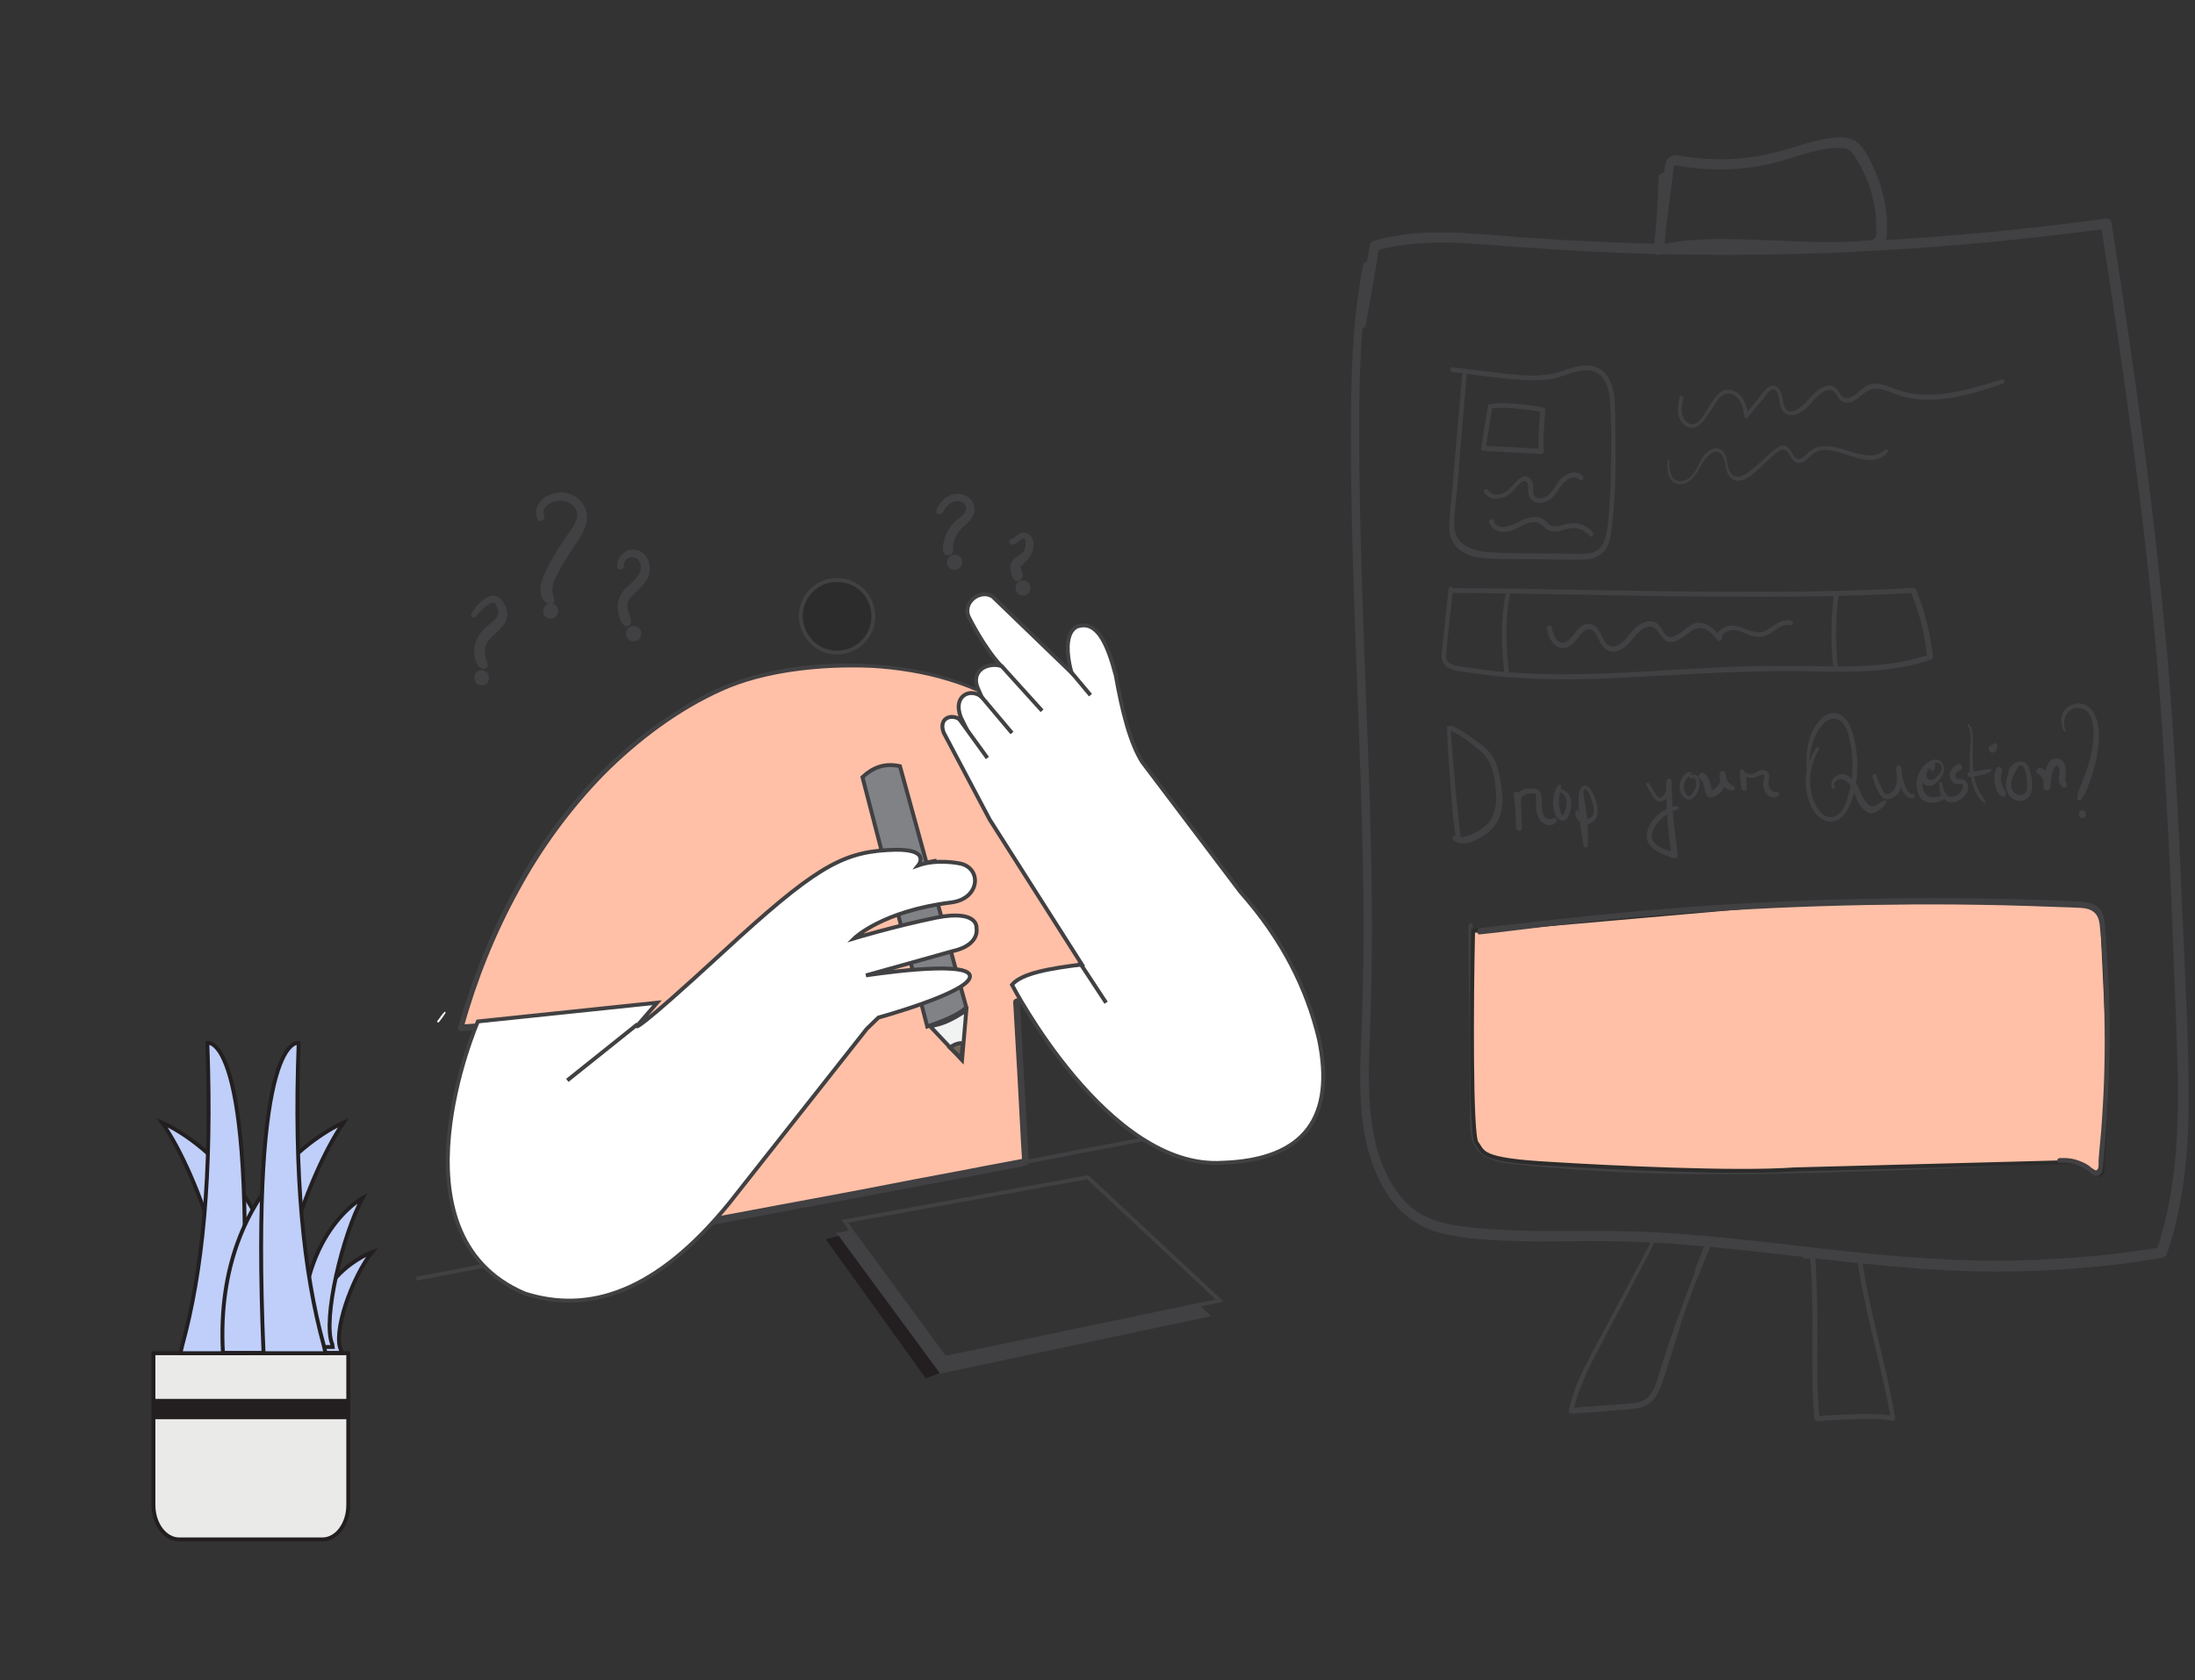 <?xml version="1.0" encoding="utf-8"?>
<!-- Generator: Adobe Illustrator 23.1.0, SVG Export Plug-In . SVG Version: 6.00 Build 0)  -->
<svg version="1.1" id="Layer_1" xmlns="http://www.w3.org/2000/svg" xmlns:xlink="http://www.w3.org/1999/xlink" x="0px" y="0px"
	 viewBox="0 0 562.2 430.5" style="enable-background:new 0 0 562.2 430.5;" xml:space="preserve">
<rect x="0" y="0" width="562.2" height="430.5" fill="#333333" stroke="none"/>
<style type="text/css">
	.st0{fill:none;stroke:#414042;stroke-miterlimit:10;}
	.st1{fill:#414042;}
	.st2{fill:#FFC0A7;stroke:#2C2C2C;}
	.st3{fill:#FFFFFF;}
	.st4{fill:#FFC0A7;}
	.st5{fill:#FFFFFF;stroke:#414042;stroke-miterlimit:10;}
	.st6{fill:#808285;stroke:#414042;stroke-miterlimit:10;}
	.st7{fill:#F1F2F2;stroke:#414042;stroke-miterlimit:10;}
	.st8{fill:#726658;stroke:#414042;stroke-miterlimit:10;}
	.st9{fill:#2C2C2C;stroke:#414042;stroke-miterlimit:10;}
	.st10{fill:#231F20;}
	.st11{fill:#EAEBE8;stroke:#231F20;stroke-miterlimit:10;}
	.st12{fill:#BFCFFA;stroke:#231F20;stroke-miterlimit:10;}
	.st13{display:none;fill:none;stroke:#2C2C2C;}
</style>
<g>
	<path class="st0" d="M106.7,327.6l193.9-37.2"/>
	<path class="st1" d="M349.1,68c-2.8,14.4-3.1,29.2-3.1,43.7c0,14.8,0.4,29.7,0.9,44.4c1,29.9,2.6,59.7,2.3,89.5
		c-0.1,7.3-0.3,14.6-0.6,22c-0.3,6.6-0.4,13.3,0.4,19.8c1.5,11.9,6.9,25,19.6,28.4c6.8,1.8,14.2,2,21.2,2.2c7.4,0.2,14.8-0.1,22.1,0
		c14.7,0.1,29.1,1.7,43.6,3.3c14.7,1.7,29.4,3.5,44.1,4.2c14.7,0.7,29.3,0.1,43.8-1.7c3.5-0.4,7.1-1,10.7-1.6
		c0.4-0.1,0.7-0.5,0.9-0.9c5.3-15.5,5.9-32.1,5.5-48.4c-0.4-17.4-1.4-34.8-2.1-52.2c-0.8-17.7-1.8-35.3-3.3-52.9
		c-1.6-17.5-3.5-34.9-5.8-52.4c-2.3-17.4-4.8-34.7-7.5-52c-0.3-2.2-0.7-4.3-1-6.5c-0.1-0.7-0.9-1-1.5-0.9
		c-24.6,3.4-49.4,5.5-74.1,6.3c-24.7,0.8-49.5,0.3-74.1-1.4c-13.1-0.9-26.5-2.9-39.3,0.8c-0.4,0.1-0.8,0.5-0.9,0.9
		c-1.2,6.6-2.4,13.4-3.5,20c-0.3,1.6,2.1,2.2,2.4,0.7c1.2-6.6,2.4-13.4,3.5-20c-0.3,0.3-0.6,0.6-0.9,0.9c11.5-3.2,23.4-1.9,35.2-1
		c12.3,0.9,24.6,1.6,37,1.9c24.7,0.6,49.5-0.1,74-2.1c13.8-1.1,27.5-2.6,41-4.4c-0.5-0.3-1-0.6-1.5-0.9
		c5.4,34.6,10.4,69.3,13.7,104.1c3.2,34.6,4.4,69.4,5.7,104.1c0.7,18.3,0.8,37.1-5.2,54.6c0.3-0.3,0.6-0.6,0.9-0.9
		c-14.4,2.4-28.9,3.4-43.4,3.4c-14.5-0.1-28.8-1.5-43.1-3.1c-14.4-1.7-28.7-3.4-43-4.2c-14.5-0.8-28.9,0.3-43.2-0.9
		c-6.4-0.5-13.8-1.1-18.9-5.4c-4.7-3.9-7.5-9.9-9.1-15.8c-1.6-6.2-1.9-12.8-1.9-19.2c0.1-6.8,0.5-13.8,0.6-20.5
		c0.7-29.4-0.7-58.6-1.8-87.9c-0.5-14.6-1-29.3-1.2-43.9c-0.1-14.4-0.3-29,1.3-43.2c0.4-3.4,0.9-6.9,1.6-10.4
		C351.7,67.1,349.4,66.4,349.1,68z"/>
	<path class="st1" d="M424.8,45.5c-0.2,6.2-0.5,12.4-1.3,18.6c-0.2,1.6,2.3,1.6,2.5,0c0.7-5.4,1.4-11,2.1-16.4
		c0.2-1.4,0.4-2.8,0.5-4.1c0-0.4,0-1,0.3-1.2c0.4-0.2,1.4,0.2,1.8,0.2c2.7,0.5,5.4,0.7,8.1,0.8c5.5,0.2,11.2-0.5,16.5-1.9
		c5.2-1.4,10.5-3.7,16-3.6c1.2,0,2.2,0.2,3,1.2c0.9,1,1.5,2.3,2.2,3.4c1.2,2.3,2.2,4.6,2.9,7.2c0.7,2.5,1.1,5,1.1,7.6
		c0,1,0.3,2.8-0.1,3.5c-0.5,0.9-2,0.8-2.9,0.9c-8.4,0.7-16.9,0.1-25.3-0.2c-9.3-0.3-18.8-0.8-27.9,1.4c-1.6,0.4-0.9,2.8,0.7,2.4
		c8.8-2.2,18.2-1.6,27.3-1.4c4.8,0.1,9.8,0.4,14.7,0.4c4.1,0.1,8.5,0.2,12.7-0.5c1-0.2,2-0.5,2.7-1.3c0.9-1,0.9-2.5,0.9-3.7
		c0.1-2.8-0.2-5.4-0.8-8.1c-0.6-2.8-1.5-5.4-2.7-7.9c-1-2.2-2.3-5-4.3-6.5c-2.1-1.5-5.1-1.1-7.5-0.8c-3,0.4-5.9,1.4-8.8,2.3
		c-5.8,1.8-11.7,2.9-17.8,3c-3.4,0-6.8-0.2-10.3-0.8c-1.1-0.2-2.4-0.5-3.4,0.2c-1.2,0.7-1.2,2.3-1.4,3.4c-0.9,6.8-1.7,13.7-2.6,20.4
		c0.8,0,1.7,0,2.5,0c0.7-6.1,1.1-12.4,1.3-18.6C427.3,43.9,424.8,43.9,424.8,45.5z"/>
	<path class="st1" d="M374.5,96.1c-0.6,6.5-1.1,13.1-1.7,19.5c-0.3,3.1-0.5,6.3-0.8,9.5c-0.3,3-0.7,6.1-0.8,9.3
		c-0.1,2.3,0.4,4.4,2.1,6c1.5,1.4,3.4,2.1,5.3,2.4c2.3,0.4,4.6,0.4,6.9,0.4c3.1,0,6.3,0.1,9.5,0.1c3.1,0,6.4,0.1,9.6,0.1
		c2.3,0,4.7-0.3,6.3-2.2c1.4-1.7,1.7-3.8,1.9-5.9c0.4-3.1,0.6-6.2,0.8-9.4c0.3-6.4,0.2-13,0.1-19.4c-0.1-3.8,0-9-3.4-11.6
		c-2.1-1.6-4.7-1.5-7.2-0.8c-1.5,0.4-3,1-4.4,1.4c-1.8,0.4-3.5,0.6-5.3,0.7c-3.5,0.1-7-0.4-10.5-0.8c-3.6-0.4-7.2-0.9-10.9-1.3
		c-0.8-0.1-0.8,1.2,0,1.2c5.7,0.7,11.5,1.6,17.2,2c2.7,0.2,5.3,0.2,8-0.2c2.6-0.4,4.9-1.6,7.5-2.1c2.5-0.5,4.9,0.1,6.2,2.4
		c1.1,1.8,1.4,3.9,1.5,5.9c0.4,5.5,0.3,11.2,0.2,16.7c0,2.9-0.1,5.8-0.3,8.6c-0.2,2.8-0.3,5.6-0.9,8.3c-0.5,2.7-1.9,4.6-4.7,4.9
		c-2.7,0.3-5.5,0-8.2,0c-5.5-0.1-11.1,0.1-16.6-0.3c-4.3-0.2-9.3-1.6-9.4-6.7c-0.1-3,0.4-6.2,0.7-9.4c0.3-3.2,0.6-6.5,0.8-9.8
		c0.6-6.6,1.1-13.4,1.7-20C375.7,95.3,374.5,95.3,374.5,96.1z"/>
	<path class="st1" d="M371.8,151.9c30.8,0.2,61.5,1.4,92.4,0.9c8.6-0.1,17.2-0.4,25.7-0.9c-0.2-0.2-0.4-0.3-0.6-0.5
		c2.3,5.4,3.7,11.1,4.3,16.9c0.2-0.2,0.3-0.4,0.5-0.6c-8.5,2.9-17.6,3.2-26.6,3c-9.3-0.1-18.4-0.2-27.7,0.3
		c-18.7,0.9-37.6,2.8-56.3,1c-2.7-0.3-5.2-0.6-7.9-1c-1.2-0.2-2.5-0.3-3.5-0.7c-1.5-0.5-1.9-1.6-1.7-3c0.5-5.4,1.2-10.9,1.8-16.4
		c0.1-0.8-1.2-0.8-1.2,0c-0.5,5-1.1,10.2-1.6,15.2c-0.2,1.7-0.5,3.4,1,4.6c1.5,1.2,3.9,1.3,5.8,1.6c9.6,1.5,19.3,1.9,29,1.7
		c9.9-0.2,19.7-0.9,29.6-1.4c9.7-0.5,19.5-0.8,29.2-0.6c10.3,0.2,20.8,0.4,30.6-3c0.2-0.1,0.5-0.3,0.5-0.6
		c-0.6-5.9-2.1-11.8-4.3-17.3c-0.1-0.2-0.3-0.5-0.6-0.5c-30.8,1.7-61.5,0.9-92.3,0.4c-8.6-0.2-17.2-0.3-25.8-0.3
		C371,150.7,371,151.9,371.8,151.9z"/>
	<path class="st1" d="M385.6,152.3c-1.3,6.6-1,13.7-0.3,20.3c0.1,0.8,1.3,0.8,1.2,0c-0.7-6.6-1.1-13.6,0.2-20.1
		C386.9,151.7,385.7,151.4,385.6,152.3z"/>
	<path class="st1" d="M469.7,152.5c-0.8,6.3-0.8,12.7-0.1,19c0.1,0.8,1.3,0.8,1.2,0c-0.7-6.3-0.7-12.7,0.1-19
		C471.2,151.6,469.8,151.6,469.7,152.5z"/>
	<path class="st1" d="M396.2,161c0.3,1.6,0.9,3.5,2.4,4.5c1.2,0.8,2.7,0.7,3.8-0.2c1.3-0.9,2-2.4,3.1-3.4c1.6-1.5,2.9-0.4,3.6,1.2
		c0.7,1.4,1.3,2.9,2.8,3.6c1.8,0.8,3.6-0.3,4.9-1.5c1.7-1.6,2.9-4,5.3-4.6c2.6-0.6,2.9,2.9,4.7,3.6c2.2,1,4.2-0.9,5.8-2.1
		c1.3-1,2.7-1.6,4.2-0.9c1.3,0.6,2.3,1.8,3.1,2.8c0.3,0.4,1.1,0.1,1.1-0.4c-0.1-1.9,2.4-2.3,3.7-2.1c1.8,0.3,3.2,1.4,5,1.6
		c1.6,0.2,3-0.3,4.2-1.1c1.4-0.9,2.9-2.3,4.6-1.8c0.8,0.2,1.1-1,0.3-1.2c-1.8-0.5-3.2,0.4-4.7,1.4c-0.9,0.6-1.8,1.2-2.8,1.5
		c-1.3,0.3-2.7-0.2-3.8-0.6c-1.8-0.7-3.4-1.4-5.3-0.8c-1.4,0.5-2.6,1.5-2.6,3c0.4-0.1,0.7-0.3,1.1-0.4c-1.3-1.5-2.8-3.1-4.8-3.5
		c-2.2-0.4-3.6,1.1-5.2,2.3c-1.1,0.8-2.7,1.9-3.9,0.9c-0.8-0.6-1.1-1.7-1.7-2.4c-1.2-1.5-3-1.5-4.6-0.7c-2,1-3,2.9-4.5,4.4
		c-0.9,0.8-2.2,1.8-3.4,1.5c-1-0.3-1.5-1.2-2-2c-0.7-1.3-1.2-2.8-2.6-3.5c-1.2-0.6-2.4-0.2-3.3,0.6c-1.3,1.1-2.1,2.9-3.4,3.6
		c-2.5,1.5-3.6-2.1-3.9-3.8C397.3,160,396.1,160.3,396.2,161z"/>
	<path class="st1" d="M381.1,104c-0.6,3.5-1.2,7.1-1.7,10.7c-0.1,0.4,0.2,0.8,0.6,0.8c4.9,0.3,9.8,0.6,14.8,0.8
		c0.3,0,0.6-0.3,0.6-0.6c-0.2-3.5,0.1-7.1,0.4-10.7c0-0.3-0.2-0.6-0.5-0.6c-2.2-0.4-4.3-0.7-6.5-0.9c-2.4-0.2-4.7-0.4-7.1,0
		c-0.8,0.1-0.8,1.4,0,1.2c2.3-0.3,4.6-0.2,6.9,0c2.2,0.2,4.2,0.5,6.4,0.8c-0.2-0.2-0.3-0.4-0.5-0.6c-0.3,3.5-0.6,7.1-0.4,10.7
		c0.2-0.2,0.4-0.4,0.6-0.6c-4.9-0.3-9.8-0.6-14.8-0.8c0.2,0.3,0.4,0.5,0.6,0.8c0.6-3.5,1.2-7.1,1.7-10.7
		C382.3,103.5,381.2,103.2,381.1,104z"/>
	<path class="st1" d="M380.1,126.1c1.3,2.2,4.3,2,6.2,0.7c1.3-0.9,2.2-2.4,3.3-3.2c1.6-1.1,1.8,0.5,1.8,1.7c0,0.7,0,1.4,0.3,2.1
		c1.1,2,3.8,1.7,5.4,0.5c1.3-1,2-2.5,2.9-3.6c1-1.3,3-2.9,4.5-1.4c0.6,0.6,1.4-0.3,0.9-0.9c-1.9-1.9-4.7-0.6-6.1,1.2
		c-1,1.3-1.7,2.9-3,3.8c-1.3,1-3.5,1.1-3.6-1c-0.1-1.2,0.2-2.6-0.8-3.4c-0.9-0.9-1.9-0.6-2.8,0.1c-1.3,1.1-2.2,2.5-3.5,3.3
		c-1.3,0.9-3.4,1.2-4.3-0.3C380.8,124.9,379.6,125.5,380.1,126.1z"/>
	<path class="st1" d="M381.4,133.8c0.6,1.8,2.5,2.7,4.2,2.5c2.7-0.2,4.8-2.7,7.6-2.5c1.6,0.1,2.1,1.4,3.3,2c0.9,0.5,2,0.4,3,0.2
		c1.3-0.3,2.6-0.8,3.9-0.7c1.5,0.1,2.8,0.9,3.7,2c0.5,0.6,1.4-0.3,0.9-0.9c-1.4-1.6-3.4-2.5-5.5-2.4c-1.2,0.1-2.4,0.6-3.5,0.8
		c-0.8,0.1-1.6,0.1-2.2-0.4c-0.5-0.4-0.8-0.9-1.3-1.2c-1.8-1.3-4-0.7-5.9,0.2c-1.8,0.9-6,3.1-7,0C382.4,132.7,381.3,133,381.4,133.8
		z"/>
	<path class="st1" d="M427.1,118c-0.1,1.9-0.2,4.4,1.7,5.6c2,1.3,4.2-0.3,5.4-1.9c0.8-1,1.3-2.3,2-3.3c0.8-1.3,2.9-3.7,4.5-2.2
		c1.5,1.3,1,3.9,2,5.5c1.2,2,3.4,1.7,5.1,0.6c1.3-0.8,2.4-1.9,3.4-2.9c1.5-1.3,3-2.9,4.5-3.9c2.4-1.5,2.7,2.7,4.6,3.1
		c1,0.2,1.8-0.3,2.5-0.9c1.3-1.2,2.3-2.3,4.1-2.4c5.2-0.4,12.2,5.5,16.6,0.6c0.4-0.5-0.2-1.1-0.7-0.7c-2,2-5,1.6-7.5,0.9
		c-2.5-0.7-4.7-1.7-7.4-1.8c-1.1,0-2.3,0.1-3.2,0.6c-1.1,0.5-1.8,1.4-2.7,2.1c-2.4,2.1-2.9-1.8-4.5-2.7c-0.8-0.4-1.6-0.1-2.3,0.4
		c-1.3,0.9-2.4,2-3.4,2.9c-1.2,1-2.3,2.1-3.4,2.9c-1.2,1-3.2,2.4-4.7,1.1c-1.4-1.2-1.1-3.5-1.8-5.1c-0.8-1.6-2.5-2.1-3.9-1.2
		c-2.5,1.5-2.9,4.7-4.8,6.7c-1.4,1.4-3.8,2.1-5,0c-0.7-1.3-0.7-2.9-0.6-4.2C427.5,117.8,427.1,117.8,427.1,118z"/>
	<path class="st1" d="M430.2,101.7c-0.5,2.4-1,5.1,1,7c1.6,1.5,3.6,1,4.9-0.6c0.8-1,1.5-2.2,2.3-3.2c0.8-1.3,1.6-2.9,2.9-3.7
		c1.5-0.9,3.1-0.1,4.1,1.2c0.9,1.3,1.2,2.9,1.4,4.4c0.1,0.4,0.6,0.5,0.8,0.2c1-1.2,2-2.5,3-3.6c0.4-0.5,0.8-1,1.2-1.5
		c0.5-0.6,1.5-2.3,2.5-2.1c1.3,0.3,1.3,2.4,1.5,3.3c0.1,1,0.5,2,1.3,2.7c1.6,1.2,3.5,0.3,4.9-0.7c1.8-1.4,2.9-3.4,4.8-4.6
		c1.2-0.7,2.6-1,3.4,0.4c0.6,0.9,0.9,1.8,2,2.1c2.2,0.7,3.8-1.1,5.3-2.3c2.7-2.2,5.6-0.6,8.4,0.4c2.6,0.9,5.3,1.3,8.1,1.3
		c6.5,0,12.9-2,19-4.1c0.7-0.2,0.4-1.4-0.3-1.1c-5.7,1.8-11.7,3.7-17.8,3.9c-3.1,0.1-6-0.2-9-1.3c-2.4-0.8-5-2.2-7.5-1.1
		c-1.9,0.8-4.5,4.7-6.6,2.8c-0.8-0.8-1-1.8-2-2.4c-0.8-0.4-1.6-0.4-2.4-0.1c-2.2,0.7-3.4,2.6-4.9,4.1c-0.9,0.9-2,1.9-3.1,2.2
		c-1.9,0.5-2.5-1-2.7-2.6c-0.2-1.7-1.1-4.7-3.4-3.7c-1.2,0.5-2.1,2-2.8,2.9c-1.2,1.5-2.4,2.9-3.5,4.4c0.3,0.1,0.6,0.1,0.8,0.2
		c-0.4-2.2-0.9-4.6-3-6c-1.8-1.1-3.6-0.8-5,0.7c-1.8,2.1-2.8,4.7-4.6,6.7c-1.4,1.4-3.1,0.8-4-0.8c-0.8-1.6-0.4-3.4,0-5
		C431.1,101.3,430.3,101.1,430.2,101.7z"/>
	<path class="st1" d="M370.6,186.4c0.2,4.9,0.5,9.8,0.9,14.7c0.4,4.7,0.6,9.7,1.6,14.4c0.1,0.5,1,0.4,1-0.1
		c-0.1-2.4-0.4-4.8-0.7-7.2c-0.2-2.4-0.5-4.8-0.7-7.2c-0.4-4.8-0.8-9.7-1.2-14.5C371.4,185.9,370.6,185.8,370.6,186.4z"/>
	<path class="st1" d="M371.2,187c3.1,1.4,5.8,3.5,8.3,5.7c2.7,2.5,3.2,5.9,3.6,9.5c0.3,3,0.1,6.5-2.1,8.8c-1.1,1.2-2.4,2-3.7,2.6
		c-1.4,0.6-3.1,1.3-4.5,0.5c-0.5-0.2-1.2,0.3-0.8,0.8c2.2,2.8,6.7,0.2,9-1.5c3-2.3,4-5.7,3.8-9.4c-0.1-1.9-0.4-3.6-0.8-5.5
		c-0.4-1.9-0.9-3.7-2.1-5.3c-1.3-1.6-3-2.8-4.5-3.9c-1.8-1.3-3.5-2.5-5.5-3.3C371.1,185.8,370.6,186.7,371.2,187z"/>
	<path class="st1" d="M387.7,203.4c0.4,2.9,0.6,5.9,0.6,8.8c0.5,0,1,0,1.5,0c0-1.9-0.1-3.8-0.2-5.7c0-0.7-0.2-1.7,0.2-2.3
		c0.3-0.4,0.9-0.6,1.4-0.8c0.6-0.1,1.3-0.2,1.9-0.1c0.3,0.1,0.3,0.4,0.3,0.8c0,0.5,0,1,0,1.5c0,1.6,0.1,3.2,1.1,4.6
		c1,1.3,3.1,1.8,4.1,0.4c0.4-0.5-0.1-1.3-0.7-0.9c-0.5,0.3-1.2,0.3-1.7,0c-0.6-0.3-1-1-1.1-1.7c-0.2-0.8-0.2-1.6-0.2-2.5
		s0-1.9-0.5-2.7c-0.4-0.7-1.3-0.8-2-0.8c-0.7-0.1-1.4,0-2,0.2c-1.5,0.5-2.3,1.7-2.3,3.2c0,2.3,0.1,4.5,0.2,6.7c0.1,1,1.6,1,1.5,0
		c-0.1-3-0.5-6.1-1-9.1C388.7,202.7,387.6,202.8,387.7,203.4z"/>
	<path class="st1" d="M399.1,203.5c-0.1-0.3-0.2-0.6-0.1-1c-0.1,0.1-0.2,0.3-0.3,0.4c1.3-0.2,2.3,1,2.5,2.1c0.1,0.8,0,1.6-0.2,2.3
		c-0.1,0.4-0.2,0.8-0.4,1.1c-0.1,0.1-0.2,0.5-0.3,0.5c-0.3,0.1-0.6-0.7-0.6-0.9c-0.2-0.7-0.4-1.4-0.4-2.1c-0.1-1.4,0.2-2.8,0.6-4.2
		c0.2-0.6-0.6-0.9-0.9-0.4c-0.9,1.3-1.2,2.8-1.2,4.3c0,0.7,0.1,1.5,0.3,2.2c0.2,0.7,0.4,1.4,0.9,1.9s1.3,0.7,1.9,0.4
		c0.6-0.3,0.9-1.1,1.1-1.7c0.5-1.5,0.7-3.1,0-4.5c-0.7-1.2-2.1-2.1-3.4-1.8c-0.2,0-0.3,0.2-0.3,0.4c0,0.5,0.1,0.9,0.3,1.3
		C398.7,204.2,399.2,203.9,399.1,203.5z"/>
	<path class="st1" d="M404.6,203c0.9,4.3,1.2,8.7,1,13.3c0.4,0,0.7-0.1,1.1-0.1c-0.5-2.4-0.8-4.8-1.1-7.3c-0.1-0.7-0.8-7.1,0.6-6.7
		c0.4,0.1,0.7,1,0.9,1.3c0.2,0.5,0.4,1,0.6,1.6c0.3,0.9,0.6,2,0.5,2.9c-0.2,2.5-3.7,2.5-3.9,0c0-0.5-0.8-0.5-0.8,0
		c-0.1,2,1.7,3.6,3.6,3c2.2-0.7,2.4-3,1.9-4.9c-0.3-1.1-0.6-2.3-1.2-3.2c-0.4-0.7-1.1-1.8-2.1-1.6c-0.9,0.2-1.2,1.4-1.3,2.2
		c-0.2,1.3-0.1,2.6,0,3.9c0.2,3.1,0.6,6.2,1.2,9.3c0.1,0.6,1.1,0.5,1.1-0.1c0.2-4.5-0.3-9.1-1.2-13.5
		C405.4,202.2,404.5,202.5,404.6,203z"/>
	<path class="st1" d="M421.7,201.2c0.7,1.1,1.2,2.5,2.1,3.4c0.5,0.7,1.4,1,2.2,0.6c1.9-1,2.4-3.4,2.1-5.3c-0.1-0.7-1.2-0.5-1.3,0.2
		c-0.2,3.2,0.1,6.5,0.3,9.7c0.2,3.1,0.5,6.4,1.1,9.5c0.3-0.3,0.7-0.7,1-1c-1.6-0.3-3.2-0.7-4.6-1.6c-1.5-1-1.9-2.4-1.2-4
		c1.1-2.6,3.6-4.4,6.2-5.3c0.6-0.2,0.3-1-0.2-0.9c-3.3,0.5-6.6,3-7.5,6.5c-1.1,4.1,3.6,5.9,6.8,6.9c0.5,0.1,1.1-0.3,1-0.8
		c-0.3-3.1-0.8-6.3-1.1-9.5c-0.3-3.1-0.3-6.3-0.6-9.5c-0.4,0.1-0.8,0.1-1.3,0.2c0.4,1.3,0.1,2.9-1,3.8c-1,0.8-1.5-0.4-1.9-1.1
		c-0.5-0.8-0.9-1.5-1.4-2.3C422.2,200.2,421.3,200.7,421.7,201.2z"/>
	<path class="st1" d="M433.4,199.4c0.3-0.3,0.8,0.1,0.9,0.4c0.2,0.5,0.1,1,0.1,1.5c-0.1,0.5-0.3,1-0.6,1.5c-0.2,0.4-0.6,0.9-1,1.1
		c-0.7,0.4-1.2-1-1.4-1.5c-0.2-0.7-0.1-1.5,0.2-2.1c0.2-0.4,0.4-0.8,0.7-1.1c0.3-0.3,0.8-0.6,0.9-1c0.1-0.2,0-0.3-0.2-0.4
		c-0.5-0.2-1.1,0.3-1.5,0.6c-0.4,0.4-0.7,0.8-0.9,1.3c-0.5,1-0.6,2.2-0.2,3.2c0.4,1.2,1.7,2.6,3,1.7c1.2-0.8,1.8-2.3,1.9-3.6
		c0-0.7-0.1-1.6-0.6-2.2c-0.5-0.5-1.3-0.5-1.9-0.1C432.4,199.1,433,199.7,433.4,199.4z"/>
	<path class="st1" d="M435.4,199.6c0.9,0.5,1,1.7,1.2,2.6c0.1,0.6,0.2,1.3,0.7,1.8c0.6,0.6,1.5,0.3,2.2-0.1c2.1-1.1,3.1-3.7,2.4-5.9
		c-0.1-0.3-0.4-0.5-0.7-0.5c-0.3,0-0.6,0.2-0.7,0.5c-0.2,1.1,0,2.1,0.6,2.9c0.6,0.9,1.4,1.5,2.5,1.6c0.8,0.1,1.1-0.9,0.3-1.2
		c-0.3-0.1-0.6-0.3-0.8-0.5c-0.3-0.2-0.5-0.5-0.7-0.8c-0.4-0.6-0.6-1.3-0.5-2c-0.5,0.1-0.9,0.1-1.4,0.2c0.6,1.6-0.3,3.5-1.8,4.1
		c-0.1,0-0.2,0.1-0.3,0.1c-0.4,0.2,0.2-0.3,0.1,0.2c0-0.2-0.1-0.5-0.2-0.7c-0.1-0.5-0.2-0.9-0.3-1.4c-0.3-1-0.8-2-1.7-2.5
		C435.3,197.8,434.5,199.1,435.4,199.6z"/>
	<path class="st1" d="M446.1,198.4c0.1,1.2,0.1,2.4,0.2,3.6c0.4-0.1,0.8-0.2,1.2-0.3c-0.8-1.2-0.9-2.9-0.9-4.2
		c-0.2,0.1-0.4,0.1-0.7,0.2c0.6,1,1.7,1.7,2.9,1.6c0.7,0,1.2-0.3,1.8-0.6c0.3-0.1,1.2-0.5,1.3,0.1c0.1,0.3-0.1,0.8-0.2,1.1
		c-0.1,0.4-0.1,0.7-0.1,1.1c0,0.7,0.2,1.4,0.5,2c0.7,1.1,2.2,1.8,3.3,0.9c0.5-0.4,0.2-1.2-0.4-1c-1,0.2-1.8-0.8-2-1.7
		c-0.1-0.6,0-1.3,0.1-1.9c0.1-0.6,0-1.4-0.6-1.7c-0.5-0.3-1-0.3-1.5-0.3c-0.6,0.1-1.1,0.5-1.7,0.8c-1,0.5-2.3,0.1-2.9-0.9
		c-0.2-0.3-0.6-0.2-0.7,0.2c-0.1,0.8,0,1.6,0,2.3c0.1,0.8,0.3,1.5,0.4,2.3c0.1,0.8,1.3,0.9,1.3,0c0-1.2-0.1-2.4-0.2-3.6
		C447.3,197.6,446,197.6,446.1,198.4z"/>
	<path class="st1" d="M463.6,201c-0.5-4.2-0.4-8.7,1.5-12.7c0.9-1.9,2.8-4.7,5.2-4.1c2.1,0.5,2.9,3,3.3,4.8c1.2,4.8,1.2,10-0.2,14.8
		c-0.5,1.9-1.3,4.2-3.1,5.2c-2.2,1.2-4.2-0.7-5.2-2.6c-2.3-4.3-1.8-10.2,0.8-14.4c0.3-0.4-0.4-0.8-0.7-0.4c-3,4.3-3.6,10-1.4,14.8
		c0.9,2,2.7,4,4.9,4.1c2.3,0.1,3.9-1.8,4.8-3.6c2.5-5.1,2.7-11.8,1.5-17.3c-0.5-2.2-1.2-4.6-3-6.1c-1.9-1.5-4-0.8-5.6,0.7
		c-4.2,4.2-4.1,11.1-3.3,16.5C463.2,201.3,463.6,201.2,463.6,201z"/>
	<path class="st1" d="M469.9,201.6c-0.3-0.8,0.1-1.5,0.9-1.8c0.8-0.3,1.5-0.1,2.2,0.4c1.4,1.1,1.8,2.9,2.5,4.5
		c0.6,1.4,1.8,3.1,3.2,3.6c0.9,0.3,1.8-0.2,2.5-0.7c0.7-0.5,1.5-1.1,1.9-1.9c0.1-0.3-0.1-0.7-0.4-0.6c-0.9,0.3-1.7,1-2.6,1.4
		c-1,0.4-1.6-0.4-2.2-1.1c-1.3-1.6-1.6-3.6-2.9-5.2c-1-1.2-2.6-2.3-4.1-1.7c-1.4,0.5-2.3,2.1-1.7,3.3
		C469.2,202.4,470.2,202,469.9,201.6z"/>
	<path class="st1" d="M479.6,199.1c0.4,1.5,1,3,1.8,4.3c0.4,0.6,0.8,1.2,1.5,1.3c0.7,0.2,1.4-0.1,2-0.4c2.8-1.6,2.5-5.1,2-7.8
		c-0.1-0.7-1.2-0.5-1.2,0.2c0.2,1.9,0.6,3.6,1.3,5.3c0.6,1.3,1.6,3,3.2,2.4c0.5-0.2,0.2-1.1-0.3-1c-1.2,0.1-1.8-1.7-2.1-2.5
		c-0.5-1.4-0.9-2.8-1-4.1c-0.4,0.1-0.8,0.1-1.2,0.2c0.3,2,0.7,4.8-1.3,6.1c-0.4,0.2-0.9,0.5-1.3,0.3c-0.4-0.2-0.7-0.9-0.9-1.2
		c-0.6-1.1-1.1-2.3-1.4-3.4C480.5,198,479.4,198.3,479.6,199.1z"/>
	<path class="st1" d="M495.3,197.4c0.3-0.5,0.4-1.1,0.2-1.6c-0.1-0.3-0.4-0.4-0.7-0.4c-2.3,0.6-4.2,3.7-2,5.5
		c1.1,0.9,2.5,0.4,3.3-0.5c0.9-0.9,1.7-2,1.8-3.1c0.1-1.1-0.4-2.2-1.4-2.6c-1.2-0.4-2.5,0.3-3.2,1c-1.9,1.6-2.8,4.3-2.3,6.7
		c0.2,1.3,1,2.6,2.3,3c1.4,0.6,3,0.2,4.3-0.4c0.7-0.3,0.4-1.3-0.3-1.1c-1.7,0.4-3.6,0.8-4.5-1.1c-0.7-1.5-0.5-3.3,0.2-4.7
		c0.4-0.8,0.9-1.5,1.6-2c0.6-0.5,1.7-1.1,2.4-0.3c0.6,0.8,0.3,1.7-0.2,2.4c-0.5,0.6-1.3,1.5-2.1,1.6c-0.8,0.1-1.4-0.6-1.3-1.4
		c0.1-0.9,1-1.9,1.9-2.2c-0.2-0.1-0.4-0.3-0.7-0.4c0.1,0.3,0.1,0.5-0.1,0.8C494.1,197.4,495,197.9,495.3,197.4z"/>
	<path class="st1" d="M501.4,195.8c-1.1,0.6-2.1,1.7-2,3c0.1,0.6,0.3,1.2,0.8,1.6c0.2,0.2,0.5,0.3,0.8,0.4c0.4,0.1,0.8,0,1.2,0
		c0.5,0,0.7,0.4,0.6,0.9c-0.1,0.6-0.6,1.2-1,1.6c-0.8,0.7-2,1.3-3,0.5c-0.5-0.4-0.7-0.9-0.9-1.4c-0.2-0.6-0.4-1.2-0.5-1.8
		c-0.1-0.4-0.7-0.3-0.7,0.1c0,1.2,0.1,2.5,0.8,3.5c0.8,1.2,2.2,1.7,3.5,1.2s2.7-1.7,3-3c0.2-0.7,0.1-1.4-0.3-2
		c-0.5-0.7-1.2-0.9-2-0.8c-0.3,0-0.5,0-0.7-0.2c-0.1-0.2-0.2-0.4-0.2-0.6c0-0.7,0.7-1.2,1.3-1.5C503,196.6,502.2,195.3,501.4,195.8z
		"/>
	<path class="st1" d="M504,186c1.1,1.6,0.7,4,0.6,5.8c-0.1,2-0.2,3.9,0,5.9c0.3,2.8,1.2,6.4,3.7,8c0.2,0.1,0.5-0.1,0.3-0.3
		c-0.9-1.4-1.8-2.7-2.4-4.2c-0.6-1.7-0.8-3.4-0.9-5.3c-0.1-1.9,0-3.8,0-5.7c0-1.6,0.1-3.2-0.9-4.5C504.3,185.2,503.7,185.6,504,186z
		"/>
	<path class="st1" d="M504.5,199.1c0.9-0.1,1.9-0.3,2.8-0.5c0.9-0.2,1.8-0.5,2.6-0.9c0.2-0.1,0.2-0.3,0.2-0.4v-0.1
		c-0.1-0.1-0.2-0.2-0.3-0.2c-0.9,0.1-1.8,0.3-2.7,0.4c-0.9,0.2-1.7,0.3-2.6,0.4c-0.3,0-0.6,0.3-0.6,0.6
		C503.9,198.8,504.2,199.2,504.5,199.1z"/>
	<path class="st1" d="M511.2,197.1c-0.4,1.2-0.5,2.4-0.3,3.6c0.2,1.2,0.6,2.5,1.6,3.2c0.3,0.2,0.6,0.3,0.9,0.1
		c0.3-0.1,0.4-0.5,0.3-0.8c-0.1-0.3-0.2-0.6-0.3-0.8c-0.1-0.2-0.3-0.5-0.4-0.7c-0.2-0.4-0.3-0.9-0.4-1.4c-0.2-0.9-0.1-1.9,0.2-2.8
		c0.1-0.4-0.2-0.9-0.6-1C511.7,196.4,511.3,196.7,511.2,197.1z"/>
	<path class="st1" d="M511.3,192.2c-0.1-0.2-0.1-0.4-0.2-0.6v-0.1v-0.1c0,0,0,0,0-0.1s0.1-0.1,0.1-0.2c-0.3,0-0.6-0.1-0.8-0.1
		c0.1-0.1,0.1-0.3,0.2-0.4c0,0,0,0-0.1,0c-0.2,0.1-0.3,0.3-0.3,0.5c0,0.1,0,0.2,0,0.3c0-0.1,0-0.1,0-0.2c0,0.1,0,0.2-0.1,0.3
		c0,0,0-0.1,0.1-0.1c0,0.1-0.1,0.2-0.2,0.3l0.1-0.1c-0.1,0.1-0.1,0.2-0.2,0.2l0.1-0.1c-0.1,0.1-0.1,0.1-0.2,0.1
		c0.2,0,0.5,0.1,0.7,0.1l-0.1-0.1c0,0,0,0.1,0.1,0.1c0-0.1,0-0.2,0-0.3c0-0.1,0-0.1,0-0.2v0.1c0-0.1,0.1-0.2,0.1-0.3
		c0-0.2-0.2-0.5-0.4-0.4c-0.3,0-0.4,0.2-0.6,0.4c-0.1,0.1-0.2,0.3-0.2,0.4c-0.1,0.3,0,0.5,0.1,0.7c0.1,0.1,0.2,0.3,0.3,0.4
		c0.1,0.1,0.2,0.1,0.3,0.2c0.1,0,0.3,0,0.4-0.1c0.7-0.3,1.1-1.1,1-1.8c0-0.1,0-0.3-0.1-0.4c-0.1-0.1-0.2-0.2-0.3-0.2c0,0,0,0-0.1,0
		c0.1,0.1,0.2,0.1,0.3,0.2c-0.1-0.2-0.3-0.3-0.5-0.2c-0.1,0-0.1,0.1-0.2,0.1c-0.1,0.1-0.1,0.2-0.1,0.3s0,0.1,0,0.2v0.1
		c0,0.1,0,0.1,0.1,0.2c0-0.1,0-0.1,0,0c0,0,0,0,0,0.1v0.1c0,0.1,0,0.2,0,0.2c0,0.3,0.1,0.5,0.2,0.7c0.1,0.1,0.2,0.2,0.4,0.1
		C511.2,192.5,511.3,192.4,511.3,192.2z"/>
	<path class="st1" d="M515,198.9c-0.6-1.5,1.2-2.9,2.6-2.8c0.8,0.1,1,1,1.2,1.6c0.2,0.9,0.4,1.9,0.4,2.9c0.1,1.2,0,3-1.6,3.1
		c-1.5,0.1-2.4-1.2-2.5-2.5c-0.1-2.1,1.2-3.4,2-5.2c0.2-0.4-0.4-0.7-0.7-0.4c-1.6,1.4-2.8,3.7-2.6,5.9c0.1,1,0.5,2.1,1.3,2.8
		c0.7,0.6,1.7,1,2.6,0.9c1-0.1,1.9-0.7,2.3-1.6c0.5-0.9,0.5-2,0.5-2.9c-0.1-1.2-0.3-2.5-0.7-3.6c-0.3-1-0.9-1.9-2.1-2
		c-2-0.2-4,2.1-3.1,3.9C514.7,199.3,515.1,199.1,515,198.9z"/>
	<path class="st1" d="M521.9,198.2c0.6,0.3,1,0.8,1.3,1.4c0.1,0.2,0.1,0.4,0.2,0.6c0,0.2,0,0.2,0.1,0.4c0,0.4,0,0.6-0.1,1
		c0.6,0.1,1.1,0.1,1.7,0.2c0-1.1,0.2-2.2,0.4-3.2c0.1-0.5,0.2-1,0.4-1.4c0.1-0.2,0.3-0.6,0.5-0.8c0,0,0.2-0.1,0.1-0.1l0.1-0.1
		c0.1,0,0.3,0,0.1,0h0.1c-0.1,0,0.1,0,0,0c0,0,0.2,0.1,0.1,0c0,0,0.2,0.1,0.1,0c0,0,0.2,0.2,0.1,0.1l0.1,0.2c0,0,0,0.1,0.1,0.1
		c0,0.1,0.1,0.2,0.1,0.3c0,0.1,0,0.2,0.1,0.2c0,0.1,0,0.2,0,0c0,0.1,0,0.1,0,0.2c0,0.4,0,0.9-0.1,1.3c-0.1,0.5-0.1,1.1,0,1.6
		c0,0.3,0.1,0.6,0.3,0.8c0.1,0.3,0.4,0.5,0.6,0.7c0.3,0.2,0.7,0.1,0.9-0.1c0.2-0.2,0.3-0.6,0.1-0.9c-0.2-0.4-0.3-0.7-0.3-1.2
		s0.1-1,0.1-1.6c0.1-1-0.1-2-0.7-2.8c-0.7-0.8-1.9-1-2.8-0.5c-0.9,0.6-1.4,1.6-1.6,2.7c-0.4,1.5-0.6,2.9-0.6,4.4
		c0,1,1.4,1.1,1.7,0.2c0.6-2-0.3-4.2-2.2-5.1c-0.4-0.2-0.9-0.1-1.1,0.3C521.4,197.5,521.5,198,521.9,198.2z"/>
	<path class="st1" d="M529.1,187c-1.4-2.8,0.8-6.4,4-5.5c2.7,0.7,3.1,4.2,3.1,6.5c0,2.9-0.6,5.7-1.5,8.5c-0.5,1.4-1,2.8-1.5,4.1
		c-0.5,1.3-1.3,2.8-1.1,4.1c0,0.4,0.4,0.5,0.7,0.3c1.3-1.1,1.9-3.3,2.5-4.9c0.7-1.9,1.3-3.8,1.7-5.9c0.6-3.3,1.1-7.2-0.2-10.5
		c-1-2.6-3.4-4.3-6.2-3.1c-2.7,1.1-3.3,4.2-2,6.7C528.8,187.6,529.3,187.3,529.1,187z"/>
	<path class="st1" d="M533.3,209.6c1.3,0,1.3-2,0-2C532.1,207.6,532.1,209.6,533.3,209.6z"/>
	<path class="st1" d="M376.1,237.2c0.1,14.7,0.3,29.5,0.4,44c0,3.1-0.2,6.6,0.3,9.8c0.4,2.6,2,4.6,4.3,5.7c2.3,1.1,4.8,1.4,7.3,1.6
		c3.5,0.4,7.1,0.8,10.7,1c29.1,2.4,58.4,1.6,87.5,0.5c16.5-0.6,33.2-1.3,49.7-2c0.8,0,0.8-1.3,0-1.2c-28.6,1.1-57.3,2.6-85.9,2.9
		c-14.2,0.2-28.4,0-42.5-0.9c-6.9-0.4-13.9-1-20.8-1.8c-2.6-0.3-5.5-0.8-7.4-2.7c-2.4-2.3-1.9-6.1-2-9.2c-0.2-16-0.3-32-0.5-48.1
		C377.3,236.4,376.1,236.4,376.1,237.2z"/>
	<path class="st2" d="M378.2,292.8c-1.5-1.9-1.3-37-0.9-54.3l70.6-6.2c17.2-1.5,60.8-1.3,80.6-0.9c9.6-0.4,10.1,2.8,10.1,8.1
		l0.9,19.1c0.8,12.2-0.3,30.9-0.9,38.6c0.4,4.6-1.1,4.1-1.9,3.3c-1.5-1.1-4.1-2.4-5.2-2.8l-72,1.9c-14.9,1.1-47.5-0.5-61.9-1.4
		C378.6,297.2,380.1,295.2,378.2,292.8z"/>
	<path class="st1" d="M379,239.4c7.7-0.8,15.5-1.9,23-2.7c7.8-0.9,15.5-1.6,23.3-2.2c15.6-1.3,31.3-2.1,46.9-2.5
		c15.6-0.4,31.3-0.4,47,0.1c3.8,0.1,7.6,0.3,11.5,0.4c1.5,0.1,3,0,4.4,0.5c1.9,0.7,2.5,2.2,2.7,4c0.8,7.7,1.1,15.5,1.2,23.2
		c0.2,8.7,0,17.6-0.6,26.2c-0.1,2.1-0.3,4.2-0.5,6.3c-0.1,1.1-0.2,2.3-0.3,3.3c0,0.5-0.1,1-0.1,1.5c0,0.4,0.1,1.6-0.2,2
		c-0.7,1-1.6-0.3-2.2-0.8c-0.7-0.5-1.5-0.9-2.3-1.2c-1.7-0.7-3.4-0.9-5.3-0.8c-0.8,0.1-0.8,1.3,0,1.2c1.9-0.1,3.6,0.1,5.3,0.9
		c0.8,0.4,1.6,0.9,2.3,1.4c0.5,0.4,1,0.9,1.6,1c1.1,0.2,1.7-0.7,1.8-1.7c0.3-2,0.4-3.9,0.6-6c0.7-8.2,1.1-16.4,1.2-24.6
		c0.1-8.1-0.1-16.3-0.7-24.4c-0.1-2.1-0.3-4-0.4-6.1c-0.1-1.5-0.1-3.1-0.8-4.6c-1.2-2.6-4.2-2.8-6.7-2.9c-16.3-0.7-32.8-1-49.2-0.7
		c-16.3,0.2-32.7,0.9-48.9,2.1c-16.3,1.2-32.6,2.9-48.8,4.8c-2,0.2-3.9,0.5-5.9,0.7C378.2,238.2,378.2,239.5,379,239.4z"/>
	<path class="st1" d="M435.5,325.7c0.5-1.2,0.9-2.4,1.4-3.5c0.4-1,1-2.1,1.1-3c0.1-0.6-0.2-1-0.7-1.3c-0.3-0.2-0.7-0.2-1-0.2
		c-0.8-0.1-1.5-0.2-2.3-0.3c-2.5-0.5-4.9,0-7.3-0.5c-0.7-0.2-1.9-0.7-2.7-0.3c-0.6,0.3-0.9,1.2-1.2,1.7c-4.9,9.3-9.9,18.7-14.9,28
		c-2.6,4.8-5,9.7-6.1,15.1c-0.1,0.4,0.2,0.8,0.6,0.8c5.1-0.4,10.3-0.7,15.5-1.2c1.9-0.2,3.7-0.6,5.2-2c1.3-1.3,2-2.9,2.6-4.6
		c1.6-4.6,2.9-9.4,4.5-14.1C431.7,335.2,433.5,330.4,435.5,325.7c0.3-0.8-0.9-1.1-1.2-0.3c-3.3,8.7-6.7,17.7-9.4,26.7
		c-0.5,1.9-1.1,3.7-2.3,5.3c-1.4,1.8-3.5,2.1-5.6,2.2c-4.8,0.4-9.7,0.7-14.6,1.1c0.2,0.3,0.4,0.5,0.6,0.8c0.9-4.3,2.7-8.3,4.6-12.3
		c2.1-4,4.2-8.1,6.4-12.2c2.2-4,4.2-8.1,6.4-12.2c1.1-2.1,2.2-4,3.1-6.1c0.2-0.3,0.4-1.1,0.7-1.3c0.4-0.2,1.3,0.1,1.7,0.2
		c1,0.2,1.9,0.4,2.9,0.5c2.4,0.1,4.7,0,7.1,0.5c0.9,0.2,0.6,0.5,0.3,1.2c-0.2,0.6-0.4,1.1-0.6,1.7c-0.5,1.3-1,2.6-1.5,3.8
		C433.9,326.1,435.2,326.4,435.5,325.7z"/>
	<path class="st1" d="M465.2,322.3c0.5-0.6,0-1.7-0.9-1.4c-1.2,0.4-0.5,2.8-0.5,3.6c0.3,4.3,0.4,8.6,0.4,13.1
		c0,8.6-0.2,17.3,0.5,25.9c0,0.3,0.3,0.6,0.6,0.6c3.1-0.2,6.4-0.4,9.6-0.5c3.2-0.1,6.5-0.2,9.7,0.4c0.5,0.1,0.8-0.3,0.8-0.8
		c-2.3-14-6.8-27.5-8.6-41.5c0-0.3-0.3-0.6-0.6-0.6c-4.5-0.2-9.3-0.1-13.8,0.2c-0.8,0.1-0.8,1.3,0,1.2c4.5-0.4,9.3-0.4,13.8-0.2
		c-0.2-0.2-0.4-0.4-0.6-0.6c1.8,14.2,6.3,27.8,8.7,41.9c0.3-0.3,0.5-0.5,0.8-0.8c-3.1-0.6-6.4-0.5-9.7-0.5c-3.3,0.1-6.6,0.3-10,0.5
		c0.2,0.2,0.4,0.4,0.6,0.6c-0.6-6.9-0.6-14-0.5-20.9c0-3.4,0-7-0.1-10.5c0-1.7-0.1-3.3-0.2-4.9c0-0.9-0.1-1.8-0.1-2.6
		c0-0.5-0.1-1-0.1-1.4c0-0.2,0-0.3,0-0.5c0.1-0.5-0.1-0.7-0.7-0.8c0.1-0.2,0.1-0.4,0.2-0.6l-0.1,0.1
		C463.8,322,464.7,322.9,465.2,322.3z"/>
	<path class="st3" d="M112.4,261.9c0.6-0.8,1.2-1.5,1.7-2.4c0.1-0.2-0.2-0.4-0.3-0.2c-0.7,0.7-1.2,1.6-1.8,2.3
		c-0.1,0.1,0,0.3,0.1,0.3C112.2,262,112.3,262,112.4,261.9z"/>
	<path class="st4" d="M265.4,186.3c-17.2-14.6-42-17.9-65.2-14.1c-4.5,0.8-12.3,2.9-16.4,5c-34.1,16.8-55.4,49.8-65.7,86.4l46.9-3
		l-3.3,56.6L263,298l-2.3-41l31.3-11.9L265.4,186.3z"/>
	<path class="st1" d="M265.7,185.9c-10.2-8.6-22.9-13.5-36.1-15.1c-13.3-1.7-27.3-0.8-40,3.3c-5.9,2-11.5,4.9-16.7,8.3
		c-5.3,3.3-10.4,7.3-15.1,11.6c-9.3,8.5-17.2,18.6-23.6,29.4c-6.5,11.1-11.7,22.9-15.5,35.3c-0.5,1.6-1,3-1.4,4.6
		c-0.1,0.4,0.2,0.9,0.7,0.9c5.2-0.3,10.5-0.7,15.8-1c8.4-0.6,16.9-1.1,25.3-1.7c1.9-0.1,3.8-0.3,5.7-0.4c-0.2-0.2-0.5-0.5-0.7-0.7
		c-0.4,6.4-0.8,12.9-1.1,19.2c-0.6,10.1-1.2,20.2-1.8,30.4c-0.1,2.4-0.3,4.6-0.4,7c0,0.5,0.5,0.8,0.9,0.7c3.3-0.6,6.7-1.3,10.1-1.9
		c8-1.5,16.1-3,24.1-4.5c9.8-1.9,19.5-3.6,29.3-5.5c8.4-1.6,16.8-3.1,25.3-4.8c2.8-0.5,5.5-1.1,8.3-1.6c1.3-0.2,2.7-0.4,3.9-0.8
		c0.1,0,0.1,0,0.2,0c0.3-0.1,0.6-0.5,0.6-0.8c-0.7-12-1.3-23.9-2-35.9c-0.1-1.7-0.2-3.3-0.3-5c-0.2,0.3-0.4,0.5-0.6,0.8
		c9.2-3.4,18.3-6.9,27.5-10.4c1.3-0.5,2.6-1,3.8-1.5c0.6-0.2,0.8-0.7,0.5-1.3c-3-6.6-5.9-13.3-9.1-20c-4.7-10.5-9.4-21-14.2-31.6
		c-1.1-2.5-2.2-4.8-3.2-7.3c-0.5-1.1-2.1-0.1-1.6,0.9c3,6.6,6,13.3,9.1,19.9c4.7,10.5,9.5,20.9,14.3,31.6c1.1,2.5,2.2,4.8,3.2,7.3
		c0.2-0.4,0.3-0.8,0.5-1.3c-9.2,3.4-18.3,6.9-27.5,10.4c-1.3,0.5-2.6,1-3.8,1.5c-0.3,0.1-0.6,0.4-0.6,0.8c0.7,12,1.4,23.9,2,35.9
		c0.1,1.7,0.2,3.3,0.3,5c0.2-0.3,0.4-0.5,0.6-0.8c-3.3,0.6-6.7,1.3-10.1,1.9c-8,1.6-16.1,3-24.1,4.6c-9.7,1.9-19.5,3.7-29.2,5.5
		c-8.4,1.6-16.8,3.1-25.2,4.8c-2.8,0.5-5.5,1.1-8.3,1.6c-0.9,0.2-1.7,0.3-2.6,0.5c-0.4,0.1-1,0.1-1.4,0.3c0,0-0.1,0-0.2,0
		c0.3,0.2,0.6,0.5,0.9,0.7c0.4-6.4,0.7-12.9,1.1-19.2c0.6-10.1,1.2-20.2,1.8-30.4c0.1-2.4,0.3-4.6,0.4-7c0-0.4-0.3-0.7-0.7-0.7
		c-5.2,0.3-10.5,0.7-15.8,1c-8.4,0.6-16.9,1.1-25.3,1.7c-1.9,0.1-3.8,0.3-5.7,0.4c0.2,0.3,0.4,0.6,0.7,0.9
		c3.4-12.2,8.1-24,14.2-35.1c5.9-10.9,13.3-21,22-29.9c8.6-8.6,18.9-16.4,30.1-21.4c5.5-2.5,11.7-4,17.7-4.9c6.8-1,13.8-1.3,20.7-1
		c13.3,0.8,26.6,4.3,37.6,12.1c1.4,1,2.8,2,4,3C265.5,186.9,266.1,186.3,265.7,185.9z"/>
	<path class="st0" d="M215.3,230.6c0,0,14.3-8.5,24.6-10.1"/>
	<path class="st5" d="M259.2,252.3c0,0,24.5,47.5,53.9,45.6c21.3-0.7,28.9-11.9,24.7-31.8c-3.1-12.9-9.3-25.4-20.1-37.6l-25.1-33.2
		c-3.1-4.8-5.2-13.1-6.8-22.2c-2.1-8-4.7-14-9.5-12.7c0,0-4.8,0.6-1.9,11.9l-20.1-19.4c-3.1-2.2-8.2,1.5-6,5.5c0,0,3.7,7.5,8.1,12.2
		c-3.8-1-7.7,1.4-6,5.6l1,2.3c-3.2-2.5-8,0.1-4.8,6.4c-2.4-2.4-6.4-1.2-4.9,2.8l11.8,22.3l23.6,37.1
		C269.1,248.1,261.7,249.3,259.2,252.3z"/>
	<path class="st0" d="M245.6,184.1l7.3,10.1"/>
	<path class="st0" d="M250.7,177.7l8.5,10.1"/>
	<path class="st0" d="M276.4,246.4l6.9,10.5"/>
	<path class="st0" d="M273.7,171.4l5.6,6.7"/>
	<path class="st0" d="M256.4,170.5l10.5,11.6"/>
	<path class="st6" d="M230.5,196.3c-4-0.9-7,0.4-9.6,2.8l16.6,63.9c4.3-1.5,8-3,10-4.9L230.5,196.3z"/>
	<path class="st7" d="M238.2,262.9l8.2,8.7l1.1-12.7C244,261.1,241.7,262.4,238.2,262.9z"/>
	<path class="st8" d="M243.3,268.4c0,0,1.7-1.4,3.3-1.1l-0.4,3.8L243.3,268.4z"/>
	<path class="st9" d="M214.4,167.2c5.1,0,9.3-4.1,9.3-9.3s-4.1-9.3-9.3-9.3s-9.3,4.1-9.3,9.3C205.2,163.1,209.3,167.2,214.4,167.2z"
		/>
	<path class="st1" d="M139.4,132.2c-0.7-1.8,0.7-3,2.3-3.6s3.5-0.4,4.9,0.8c3,2.6-0.2,6-1.8,8.4c-2,2.9-3.9,6-5.4,9.3
		c-1.1,2.5-1.9,6.6,1.4,7.7c0.7,0.2,1.4-0.5,1.2-1.2c-0.7-2-0.7-3.5,0.2-5.4c0.9-1.9,2-3.7,3.1-5.5c1.1-1.9,2.5-3.6,3.5-5.5
		c1-1.6,1.7-3.4,1.5-5.3c-0.4-3.6-3.7-6.1-7.4-5.7c-3.3,0.4-6.8,3.2-5.2,6.9C138,134,139.8,133.2,139.4,132.2z"/>
	<path class="st1" d="M121.4,156.4c-0.1,0.2-0.3,0.3-0.4,0.5c0.3,0.3,0.6,0.6,0.9,0.9c0.8-0.6,1.4-1.6,2.2-2.2
		c0.5-0.4,2-1.6,2.6-1.1c0.3,0.3,0.6,1,0.7,1.4c0.2,0.6,0.4,1.1,0.1,1.7c-0.4,1-1.4,1.7-2.2,2.4c-1.7,1.4-3.1,2.9-3.6,5
		c-0.5,2.1-0.3,4.6,1.3,6.1c0.8,0.7,2.2,0,1.9-1.1c-0.4-1.1-0.8-2.2-0.7-3.2c0-1.1,0.4-2.2,1.1-2.9c1.6-1.9,4.1-3.3,4.6-5.8
		c0.3-1.5-0.3-2.8-1.1-3.9c-0.7-1.1-1.7-1.8-3-1.5c-1.2,0.3-2.3,1-3,1.8c-0.8,0.8-1.7,1.9-2.1,2.9c-0.3,0.7,0.8,1.2,1.2,0.5
		c0.1-0.2,0.2-0.4,0.3-0.5C122.6,156.6,121.7,155.9,121.4,156.4z"/>
	<path class="st1" d="M159.8,145c-0.1-2.3,2.8-3.1,3.9-1.2c1.2,1.9-0.2,3.9-1.6,5.2c-1.4,1.3-2.9,2.4-3.5,4.2
		c-0.8,2-0.3,4.9,0.9,6.7c0.8,1.1,2.3,0.4,2.1-0.9c-0.2-1.4-1-2.7-0.9-4.1c0.1-1.2,0.9-2.1,1.8-2.8c1.8-1.7,3.6-3.3,3.9-5.9
		c0.3-2.4-1.2-4.9-3.5-5.3c-2.7-0.5-4.9,1.7-4.8,4.2C158.1,146.2,159.8,146.2,159.8,145z"/>
	<path class="st1" d="M241.5,131.3c0.8-1.6,2.1-3.1,4-2.9c1.6,0.1,2.6,1.8,1.5,3.1c-0.5,0.7-1.3,1.2-1.9,1.7
		c-0.7,0.6-1.3,1.3-1.9,2.1c-1.1,1.7-1.7,3.6-1.7,5.7c0,1.7,2.6,1.7,2.6,0c-0.1-2.2,0.8-4.3,2.4-5.8c1.5-1.4,3.3-2.8,3.1-5.1
		c-0.3-2.3-2.5-3.8-4.7-3.6c-2.4,0.2-4.1,2-5,4c-0.2,0.5-0.1,1,0.3,1.3C240.6,131.8,241.2,131.7,241.5,131.3z"/>
	<path class="st1" d="M244.5,146c2.6,0,2.6-3.9,0-3.9C241.9,142.2,241.9,146,244.5,146z"/>
	<path class="st1" d="M259.6,139.5c0.6-0.2,1.1-0.6,1.6-1c0.3-0.2,0.7-0.6,1-0.5s0.5,0.7,0.5,1c0.1,0.6-0.1,1.2-0.3,1.8
		c-0.3,0.6-0.7,1-1.2,1.3c-0.6,0.4-1.2,0.7-1.6,1.2c-0.5,0.6-0.9,1.4-0.8,2.2c0,0.4,0.1,0.8,0.2,1.2c0.1,0.4,0.1,0.8,0.3,1.2
		c0.2,0.5,0.6,1,1.3,1c0.5,0,1.1-0.4,1.3-1c0.2-1-0.3-1.8-0.5-2.6c0-0.1,0.1-0.2,0.2-0.3c0.2-0.3,0.5-0.5,0.7-0.7
		c1.3-1.1,2.2-2.5,2.4-4.2c0.2-1.5-0.4-3.2-2-3.6c-0.7-0.2-1.5,0.1-2.1,0.5c-0.5,0.4-0.9,0.9-1.5,1.1
		C258,138.1,258.5,139.9,259.6,139.5z"/>
	<path class="st1" d="M262,152.6c2.6,0,2.6-3.9,0-3.9C259.5,148.7,259.5,152.6,262,152.6z"/>
	<path class="st1" d="M161.3,162.4C161.4,162.4,161.4,162.3,161.3,162.4C161.2,162.3,161.2,162.4,161.3,162.4z"/>
	<path class="st1" d="M160.4,161.9C160.5,161.8,160.5,161.9,160.4,161.9C160.3,161.8,160.3,161.9,160.4,161.9z"/>
	<path class="st1" d="M162.3,164.3c2.6,0,2.6-3.9,0-3.9C159.7,160.4,159.7,164.3,162.3,164.3z"/>
	<path class="st1" d="M141,158.5c2.6,0,2.6-3.9,0-3.9C138.5,154.7,138.5,158.5,141,158.5z"/>
	<path class="st1" d="M123.3,175.6c2.6,0,2.6-3.9,0-3.9C120.9,171.7,120.9,175.6,123.3,175.6z"/>
	<path class="st0" d="M216.4,312.9l62.2-11.3l33.8,31.6L242,347.9L218,315.2L216.4,312.9z"/>
	<path class="st1" d="M218,315.2l-3.9,0.7l25.9,36.2l70.2-14.9l-2.9-2.8L242.1,348L218,315.2z"/>
	<path class="st10" d="M214.8,316.6l-3.3,0.9l25.6,35.6l3.6-1.3L214.8,316.6z"/>
	<path class="st5" d="M122.4,261.7c0,0-23.7,54.5,12,69.7c16.3,5.2,33.7-0.1,52.5-23.3l35.1-44.5l3-2.9c0,0,24.4-6.7,23.4-10.8
		c-1-4-26.6,0-26.6,0l22.5-6.3c0,0,6.5-1.2,5.8-6c0,0,0.4-4.6-10.3-2.5c-10.7,2.2-21,5.3-21,5.3s7.1-7,24.9-9.2c7.5-1,7.8-9,2-10
		c0,0-5.7-1.2-10.5,0.5c0,0,3.8-4.7-8-3.9c-11.9,0.7-19.1,5-42,26.1s-22.1,19-22.1,19l5.2-6L122.4,261.7z"/>
	<path class="st0" d="M145.3,276.8l18-14.4"/>
	<path class="st11" d="M82.6,394.4H45.9c-3.6,0-6.6-3.9-6.6-8.8v-38.9h49.9v38.9C89.2,390.5,86.2,394.4,82.6,394.4z"/>
	<path class="st10" d="M89.2,358.4H39.3v5.2h49.9C89.2,363.6,89.2,358.4,89.2,358.4z"/>
	<path class="st12" d="M57,345.6c5.1-9.7-5.4-43.6-15.5-58c0,0,33.4,13.9,30.9,59H56.5L57,345.6z"/>
	<path class="st12" d="M46.7,344.6c5.1-18.6,7.7-43.2,6.4-77.4c0,0,12.5-3.4,9,79.5H46.2L46.7,344.6z"/>
	<path class="st12" d="M72.5,345.6C67.4,336,78,302,88,287.6c0,0-33.4,13.9-30.9,59H73L72.5,345.6z"/>
	<path class="st12" d="M87.5,346.2c-2.6-4.2,2.7-19.1,7.8-25.4c0,0-16.8,6-15.6,25.8h7.9L87.5,346.2z"/>
	<path class="st12" d="M85.1,344.4c-2.6-6.2,2.7-28.3,7.8-37.5c0,0-16.8,9-15.6,38.2h7.9L85.1,344.4z"/>
	<path class="st12" d="M82.9,344.6c-5.1-18.6-7.7-43.2-6.4-77.4c0,0-12.5-3.4-9,79.5h15.9L82.9,344.6z"/>
</g>
<path class="st13" d="M1.5,434h602V1"/>
</svg>

